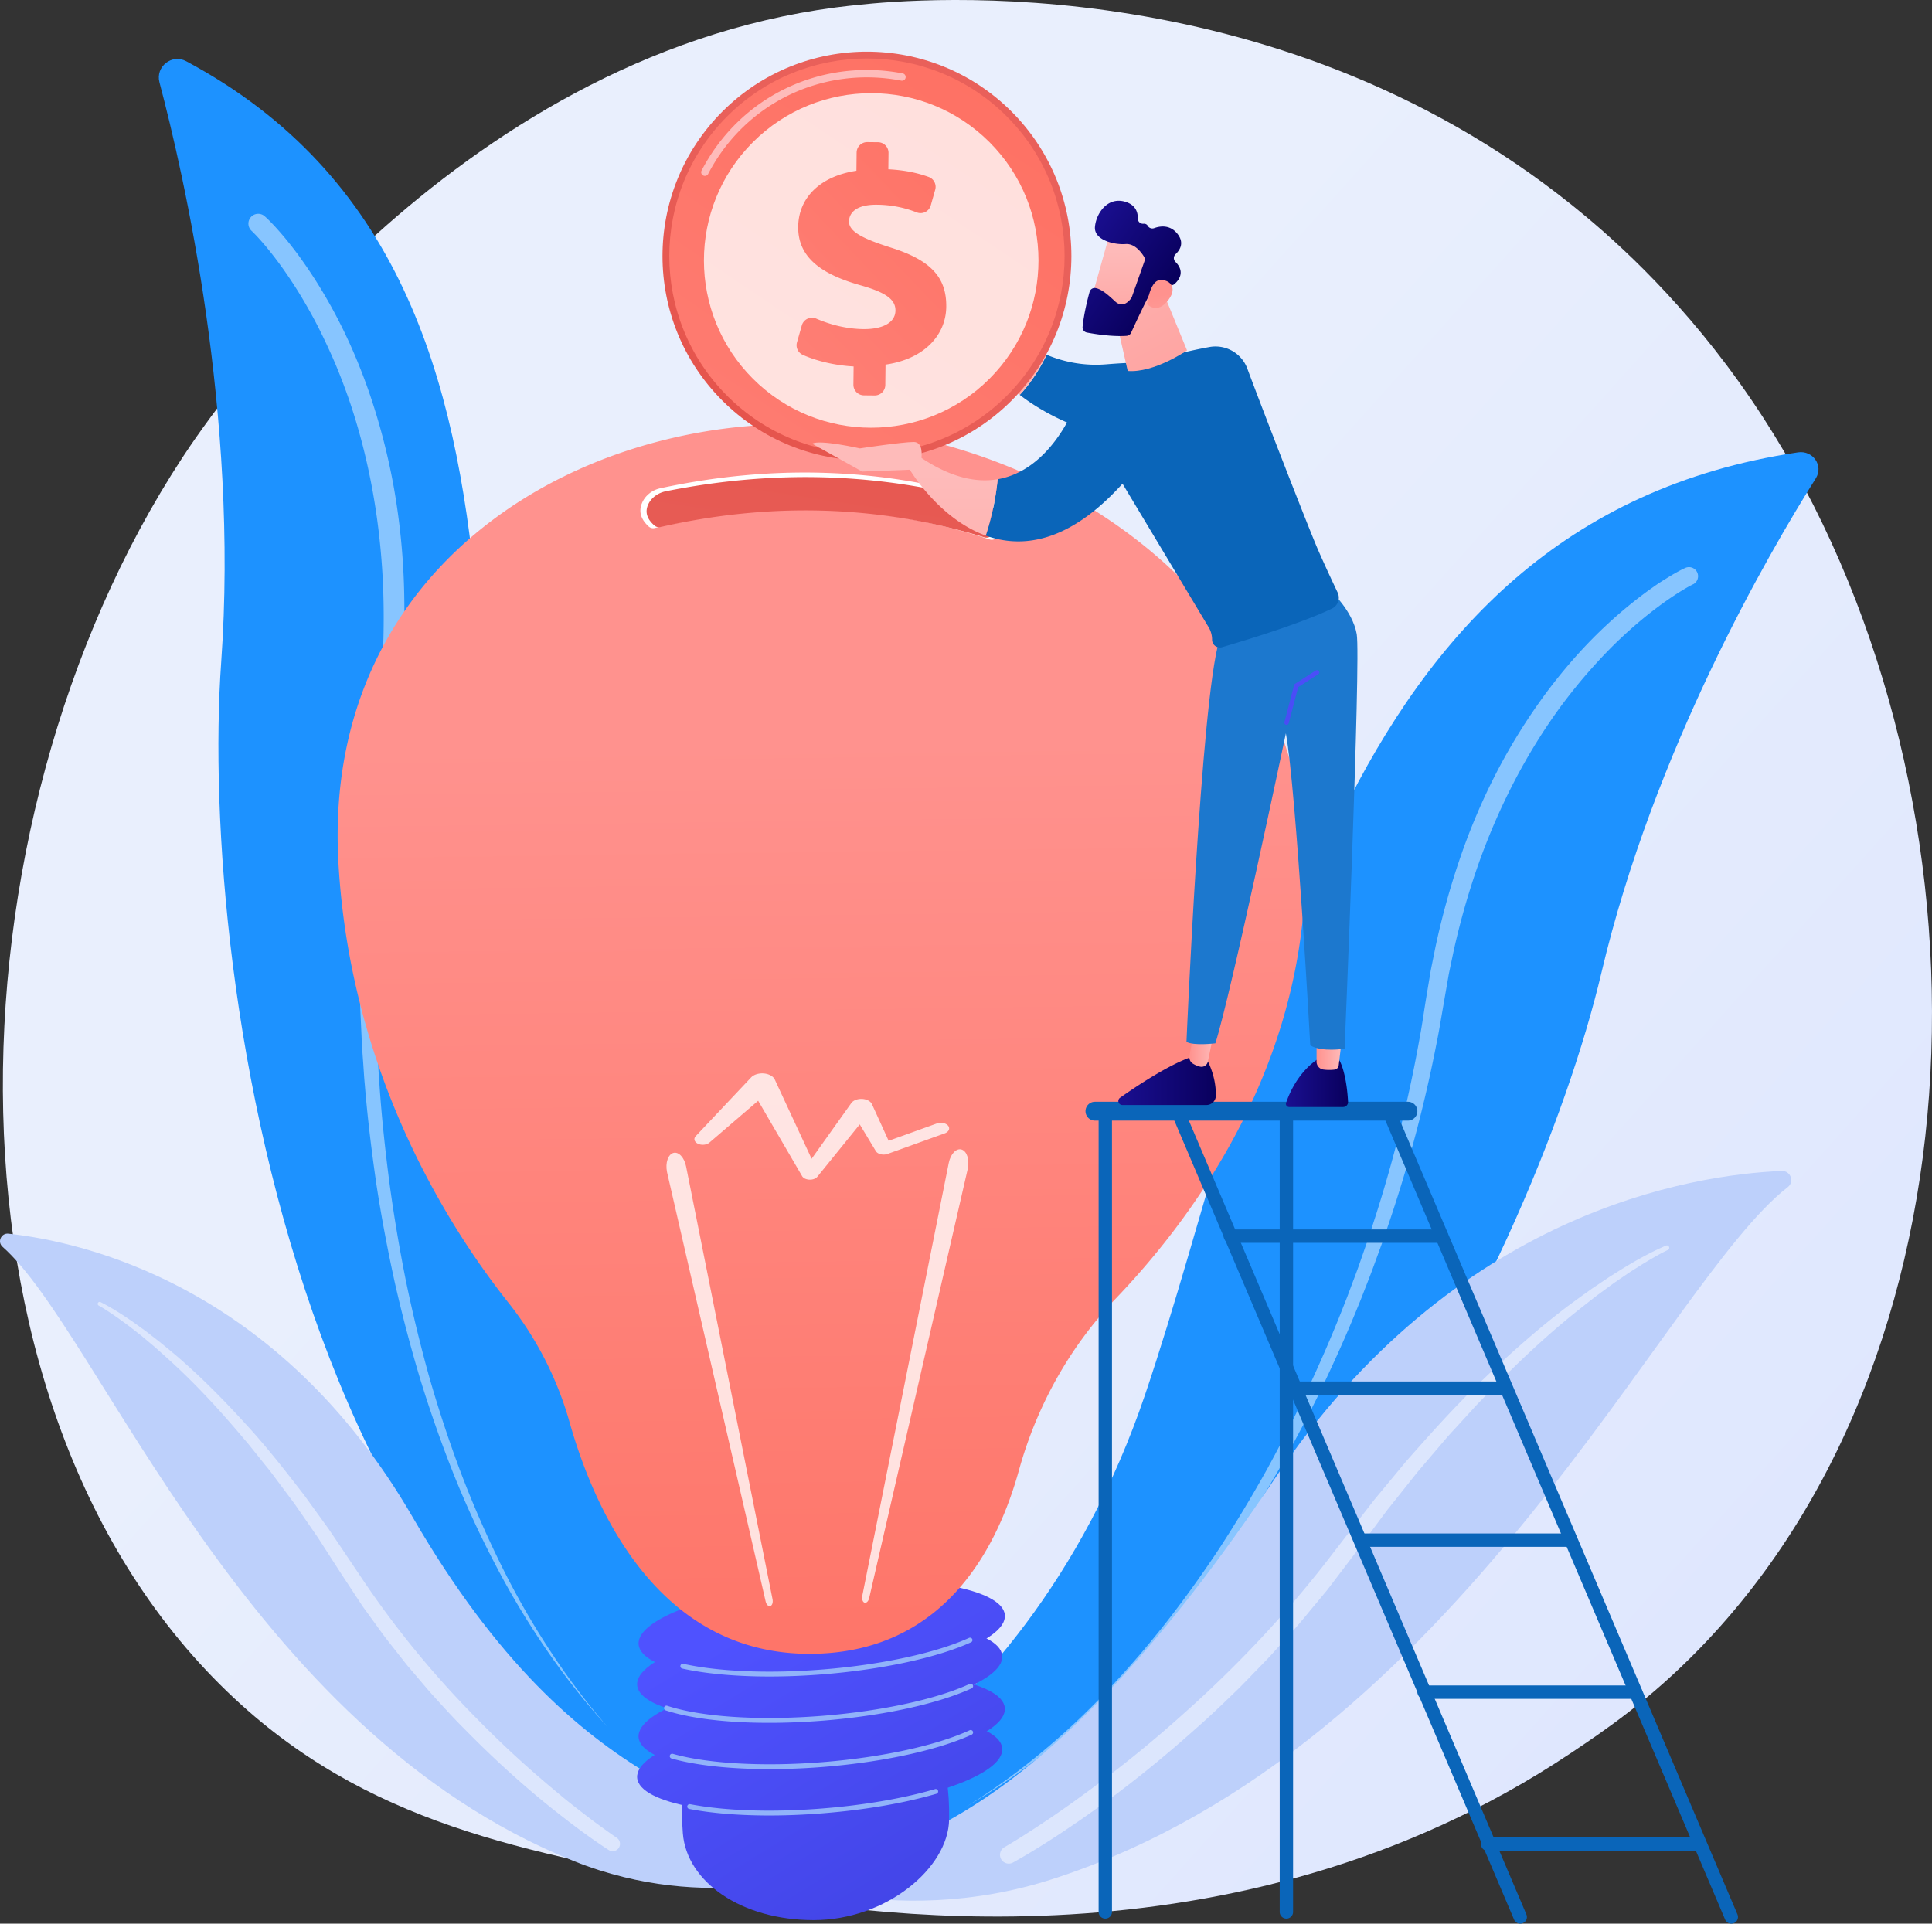 <svg xmlns="http://www.w3.org/2000/svg" xmlns:xlink="http://www.w3.org/1999/xlink" viewBox="0 0 2764.49 2752.92">
  <rect x="0" y="0" width="2764.49" height="2752.92" fill="#333333" stroke="none"/>
  <defs>
    <linearGradient id="b0cab737-fa36-4014-9def-7b31a02aa7e3" x1="3143.72" y1="3021.67" x2="1009.05" y2="1106.74" gradientUnits="userSpaceOnUse">
      <stop offset="0" stop-color="#dae3fe"/>
      <stop offset="1" stop-color="#e9effd"/>
    </linearGradient>
    <linearGradient id="b3de806c-d21a-404f-993e-70a2bdc84c5e" x1="1002.89" y1="2320.06" x2="1325.47" y2="2844.87" gradientUnits="userSpaceOnUse">
      <stop offset="0" stop-color="#4f52ff"/>
      <stop offset="1" stop-color="#4042e2"/>
    </linearGradient>
    <linearGradient id="a76f5732-8792-4b28-9a5b-f397f51fea35" x1="1050.01" y1="2323.26" x2="1350.26" y2="2811.74" gradientTransform="translate(206.57 -86.1) rotate(4.61)" xlink:href="#b3de806c-d21a-404f-993e-70a2bdc84c5e"/>
    <linearGradient id="baeb9ea5-ac49-44ea-9f3b-5e1648701968" x1="1079.58" y1="2305.08" x2="1379.83" y2="2793.56" gradientTransform="translate(201.24 -86.31) rotate(4.61)" xlink:href="#b3de806c-d21a-404f-993e-70a2bdc84c5e"/>
    <linearGradient id="b20d51ca-a891-45e9-98eb-2f61d8cd1292" x1="1109.15" y1="2286.9" x2="1409.4" y2="2775.39" gradientTransform="translate(195.92 -86.53) rotate(4.61)" xlink:href="#b3de806c-d21a-404f-993e-70a2bdc84c5e"/>
    <linearGradient id="be29efdc-3f4d-4aa4-b427-5e0119153c16" x1="1138.73" y1="2268.73" x2="1438.98" y2="2757.21" gradientTransform="translate(190.59 -86.74) rotate(4.61)" xlink:href="#b3de806c-d21a-404f-993e-70a2bdc84c5e"/>
    <linearGradient id="e16fd152-7809-4248-a3c4-bca7673492dc" x1="1193.24" y1="2593.88" x2="1173.28" y2="1061.95" gradientUnits="userSpaceOnUse">
      <stop offset="0" stop-color="#fe7062"/>
      <stop offset="1" stop-color="#ff928e"/>
    </linearGradient>
    <linearGradient id="a1d8e9b7-449b-45b0-bf9a-d2385b29a4e3" x1="1288.14" y1="6.05" x2="1141.76" y2="964.18" gradientUnits="userSpaceOnUse">
      <stop offset="0" stop-color="#e1473d"/>
      <stop offset="1" stop-color="#e9605a"/>
    </linearGradient>
    <linearGradient id="f4d33a54-cc3a-4960-a988-c38725c023ce" x1="521.62" y1="1548.89" x2="610.56" y2="1548.89" gradientTransform="matrix(-1, 0, 0, 1, 2450.57, 0)" gradientUnits="userSpaceOnUse">
      <stop offset="0" stop-color="#09005d"/>
      <stop offset="1" stop-color="#1a0f91"/>
    </linearGradient>
    <linearGradient id="e2bae314-1558-473c-a1e4-2d852f68dd79" x1="530.64" y1="1507.56" x2="566.71" y2="1507.56" gradientTransform="matrix(-1, 0, 0, 1, 2450.57, 0)" gradientUnits="userSpaceOnUse">
      <stop offset="0" stop-color="#febbba"/>
      <stop offset="1" stop-color="#ff928e"/>
    </linearGradient>
    <linearGradient id="bebc7f01-8c06-40c1-9060-060e5b56eb80" x1="710.77" y1="1547.47" x2="850.33" y2="1547.47" xlink:href="#f4d33a54-cc3a-4960-a988-c38725c023ce"/>
    <linearGradient id="f2f6a1eb-06db-4e53-b61e-d4de1b74d86f" x1="712.89" y1="1491.54" x2="748.77" y2="1491.54" xlink:href="#e2bae314-1558-473c-a1e4-2d852f68dd79"/>
    <linearGradient id="b02ba89b-92b2-4a88-9d44-d45a1a166cf8" x1="1924.27" y1="750.45" x2="1719.67" y2="1573.81" xlink:href="#b3de806c-d21a-404f-993e-70a2bdc84c5e"/>
    <linearGradient id="b2161cec-9227-48d3-9937-c153b5c9036f" x1="952.91" y1="441.1" x2="1086.24" y2="441.1" xlink:href="#e2bae314-1558-473c-a1e4-2d852f68dd79"/>
    <linearGradient id="e8733d47-ea0f-4aad-9f87-40f892e6daee" x1="930.72" y1="253.56" x2="651.71" y2="766.21" xlink:href="#e2bae314-1558-473c-a1e4-2d852f68dd79"/>
    <linearGradient id="ae441b8d-39f5-42c7-8884-d31db655d9a7" x1="968.17" y1="3293.46" x2="844.86" y2="3456.58" gradientTransform="matrix(-0.82, -0.58, -0.58, 0.82, 4298.11, -1784.4)" xlink:href="#e2bae314-1558-473c-a1e4-2d852f68dd79"/>
    <linearGradient id="eeffefd1-f3bf-4206-b9d8-bca5a728e311" x1="874" y1="3332.81" x2="1021.29" y2="3332.81" gradientTransform="matrix(-0.82, -0.58, -0.58, 0.82, 4298.11, -1784.4)" xlink:href="#f4d33a54-cc3a-4960-a988-c38725c023ce"/>
    <linearGradient id="e0224d2e-2f32-44b1-bf84-2a906276d783" x1="787.57" y1="3422.64" x2="886.47" y2="3321.17" gradientTransform="matrix(-0.82, -0.58, -0.58, 0.82, 4298.11, -1784.4)" xlink:href="#e2bae314-1558-473c-a1e4-2d852f68dd79"/>
    <linearGradient id="b75c9ba4-967a-4b0b-8269-9cf3152ff26f" x1="1946.36" y1="518.14" x2="2338.75" y2="62.68" gradientTransform="matrix(0.7, 0.71, -0.71, 0.7, -362.2, -1348.31)" xlink:href="#a1d8e9b7-449b-45b0-bf9a-d2385b29a4e3"/>
    <linearGradient id="a1bc1b56-ab35-487f-9287-d700dc8fc066" x1="2560.48" y1="-269.52" x2="1400.16" y2="1483.4" gradientTransform="matrix(0.7, 0.71, -0.71, 0.7, -362.2, -1348.31)" xlink:href="#e16fd152-7809-4248-a3c4-bca7673492dc"/>
    <linearGradient id="bc489cc3-4684-44f8-a3b5-f6f950e8ca24" x1="1153.82" y1="-10.85" x2="1162.69" y2="-401.2" gradientTransform="matrix(1, 0, 0, 1, 0, 0)" xlink:href="#e2bae314-1558-473c-a1e4-2d852f68dd79"/>
    <linearGradient id="a04478fc-6a9e-45da-b980-2c9641bfa827" x1="1391.62" y1="-775.44" x2="803.23" y2="212.38" gradientTransform="matrix(0.96, 0.27, -0.27, 0.96, -71.58, 531.76)" xlink:href="#e16fd152-7809-4248-a3c4-bca7673492dc"/>
    <linearGradient id="ed1a7fa6-e33a-498f-a83f-9b45c1b79899" x1="1364.55" y1="677.39" x2="1364.55" y2="1281.18" gradientTransform="matrix(1, 0, 0, 1, 0, 0)" xlink:href="#e2bae314-1558-473c-a1e4-2d852f68dd79"/>
    <linearGradient id="a6191a1f-6b0f-41ef-92f6-3f58bbe065ac" x1="1240.5" y1="677.39" x2="1240.5" y2="1281.18" gradientTransform="matrix(1, 0, 0, 1, 0, 0)" xlink:href="#e2bae314-1558-473c-a1e4-2d852f68dd79"/>
  </defs>
  <g id="f4d482a4-8e4e-4d51-a224-00008ba70eb7" data-name="Layer 2">
    <g id="ea8bf5f7-4610-4c69-b62f-31e32f7ed2a1" data-name="Illustration">
      <g>
        <path d="M2432.37,2358.84c-71.85,74.06-136.14,117.6-185.36,150.46C1767,2829.84,1218.2,2737.45,1048.54,2705.87c-273.72-50.94-504.79-86.88-703.31-266.24C-105.88,2032.07-83.94,1181.88,260.76,655.22c40.88-62.45,385-572.63,935-644.52C1209.21,8.94,1219.24,7.94,1228,7c85.08-9,612.27-56.55,1042.14,303.6,61.53,51.55,160.56,144.54,252.39,286.36C2858.32,1115.54,2859.39,1918.69,2432.37,2358.84Z" style="fill: url(#b0cab737-fa36-4014-9def-7b31a02aa7e3)"/>
        <g>
          <path d="M1207.24,2670.74s-242-280.17-432.35-875.8C597,1238.57,873.53,412.3,266.37,87.61c-20.45-10.94-44.15,7.8-38.21,30.22C263.3,250.35,341.7,594.46,316.54,947,284.43,1397.12,432.9,2494.71,1207.24,2670.74Z" style="fill: #1d92ff"/>
          <path d="M378.92,309.7l2.26,2,1.8,1.72c1.21,1.15,2.34,2.27,3.42,3.39,2.24,2.24,4.35,4.5,6.46,6.76q6.28,6.81,12.2,13.81c4,4.63,7.75,9.43,11.59,14.17,3.65,4.86,7.47,9.62,11,14.57a684.15,684.15,0,0,1,39.59,61c24.31,41.89,44.06,86.26,60.06,131.81a920.41,920.41,0,0,1,36.47,139.92,982.72,982.72,0,0,1,14.43,143.6,1191.66,1191.66,0,0,1-4.8,143.93l-3.76,35.78-5,35.61c-1.62,12-3.42,23.39-5.13,35.11s-3.47,23.29-4.82,35a2131.64,2131.64,0,0,0-17,282.2l.37,35.39,1.13,35.38c.28,11.8.95,23.58,1.61,35.36s1.11,23.59,2.11,35.34c3.16,47.12,8.23,94.08,14.31,140.91,6.28,46.81,14.19,93.39,23.41,139.73Q595,1901.61,614,1969.92q19.5,68.16,44.33,134.65,25.05,66.34,56.27,130.17a1144.84,1144.84,0,0,0,69.88,123.5,1017.27,1017.27,0,0,0,85.27,113.61,1018.59,1018.59,0,0,1-88.25-111.62A1152,1152,0,0,1,708.25,2238a1412,1412,0,0,1-59.65-129.61q-26.28-66.36-47.28-134.7-20.54-68.4-36.37-138.12c-10.18-46.52-19.13-93.33-26.32-140.43-6.83-47.14-12.64-94.46-16.54-142-1.17-11.86-1.74-23.76-2.64-35.64s-1.7-23.78-2.16-35.69l-1.66-35.71-.91-35.74a2157.49,2157.49,0,0,1,13-285.76c1.19-11.88,2.75-23.71,4.37-35.54l4.69-35.37,4.57-34.89,3.4-35a1162,1162,0,0,0,3.58-140.34C544.81,750.05,528.9,657.09,498.42,569c-7.81-21.92-16.15-43.68-25.85-64.82C463,483,452.78,462.12,441.27,442A653.33,653.33,0,0,0,404,383.27c-6.73-9.4-13.72-18.6-21-27.48-3.61-4.47-7.35-8.81-11.12-13-1.9-2.11-3.8-4.22-5.72-6.21-1-1-1.91-2-2.85-2.92l-1.38-1.38-1-1-.94-.89a14,14,0,0,1,19-20.68Z" style="fill: #fff;opacity: 0.47"/>
        </g>
        <g>
          <path d="M3.63,1784.28c-7.85-6.94-2-19.91,8.41-18.78,105.8,11.44,386,73.36,578.43,405.66,241.5,416.93,468,398.1,589.25,506.57,0,0-166.12,62.6-358.31-14.25C349.54,2474.79,143.16,1907.75,3.63,1784.28Z" style="fill: #bdd0fb"/>
          <path d="M143.83,1863.38c20.31,10.4,39,22.87,57.2,36.17l6.86,4.94,6.68,5.15L227.94,1920q13.08,10.66,26,21.53c34.08,29.45,65.8,61.49,96.1,94.76,30.66,33,58.32,68.56,85.79,104.2l19.78,27.34,9.88,13.68,4.95,6.84,4.71,7,37.58,55.87a1359.31,1359.31,0,0,0,167.63,206.32c31,31.78,63.41,62.22,97.22,91,8.37,7.28,17,14.28,25.47,21.44s17.28,13.92,26,20.81c8.8,6.73,17.55,13.55,26.5,20.06s18,13.08,26.86,19.12l.25.17a10.46,10.46,0,0,1-11.56,17.43c-19.34-12.52-37.43-25.68-55.48-39.36-8.92-6.9-17.84-13.81-26.65-20.85s-17.53-14.19-26.12-21.49c-34.46-29.1-67.35-60-98.91-92.23-16-15.9-31.07-32.68-46.24-49.37-7.5-8.42-14.66-17.14-22-25.7l-11-12.9c-3.66-4.28-7-8.82-10.56-13.22l-20.93-26.59c-6.89-8.93-13.31-18.22-20-27.3l-9.93-13.71c-1.63-2.3-3.35-4.54-4.92-6.88l-4.66-7.07L495.1,2262.6c-6.3-9.44-12.23-18.76-18.27-28.12l-18.08-28.06-4.53-7-4.75-6.86L440,2178.83l-19-27.43L401,2124.64c-6.69-8.89-13.17-17.95-20.26-26.52l-20.86-26c-3.42-4.39-7.05-8.6-10.66-12.83l-10.8-12.71c-28.93-33.78-59.32-66.42-92.08-96.53q-12.32-11.24-24.81-22.31L208.75,1917l-6.39-5.36-6.56-5.14c-4.4-3.4-8.72-6.92-13.18-10.23l-13.47-9.82c-9.11-6.27-18.33-12.72-27.84-18l-.13-.07a2.81,2.81,0,0,1,2.65-4.95Z" style="fill: #fff;opacity: 0.47"/>
        </g>
        <g>
          <path d="M1029.66,2668.12s430.47-145.56,608.76-672c173.3-511.67,263.47-1249.44,934.42-1348.76,21.22-3.14,36.82,19.07,25.39,37.22-67.58,107.29-231.71,389.43-306.77,707.62C2195.64,1798.39,1761.78,2726.35,1029.66,2668.12Z" style="fill: #1d92ff"/>
          <path d="M2422.17,836.39,2421,837l-1.6.83c-1.08.55-2.19,1.16-3.33,1.8-2.24,1.22-4.5,2.56-6.75,3.9-4.5,2.7-9,5.5-13.42,8.45-8.87,5.83-17.58,12-26.12,18.46a605.5,605.5,0,0,0-49.09,41.52c-15.72,14.63-30.53,30.25-44.8,46.33s-27.77,32.88-40.71,50.09c-51.2,69.32-90.89,147-119.78,228.49a1076,1076,0,0,0-35.56,124.88l-6.66,31.84-5.58,32.06-5.62,32.51c-1.83,10.89-3.72,21.77-5.95,32.59a1994.52,1994.52,0,0,1-67.34,255.84L1978,1777.87l-11.32,31.06c-3.7,10.39-7.72,20.65-11.75,30.91s-7.86,20.59-12.17,30.73c-16.54,40.86-34.72,81-53.76,120.76-19.34,39.6-40.15,78.45-62,116.71q-33.16,57.15-70.21,111.89-37.35,54.48-78.9,105.86a1306.77,1306.77,0,0,1-88.41,98,1065.19,1065.19,0,0,1-98.42,87.69,943.22,943.22,0,0,1-108.71,74.19A941.49,941.49,0,0,0,1489,2508.87a1060.49,1060.49,0,0,0,95.75-89.74q45.09-47.68,85.58-99.39,40.23-51.79,76.28-106.63,35.64-55,67.48-112.37c20.91-38.36,40.75-77.3,59.2-116.89s35.73-79.72,51.51-120.43c4.12-10.11,7.72-20.42,11.61-30.62s7.67-20.43,11.18-30.77l10.75-30.92,10.1-31.14a1970.86,1970.86,0,0,0,62.83-253.82c2-10.7,3.75-21.46,5.4-32.22s3.29-21.38,5.16-32.41l5.45-32.8,6.56-32.62a1099.83,1099.83,0,0,1,35.47-128.38,907,907,0,0,1,52.35-122.78,850.22,850.22,0,0,1,70.79-113.46c26.69-35.8,56.36-69.51,89.38-99.79a630.46,630.46,0,0,1,51.78-42.91c4.46-3.41,9.14-6.56,13.71-9.84s9.32-6.33,14.14-9.31,9.63-6,14.58-8.83c2.49-1.41,5-2.83,7.57-4.18,1.26-.69,2.57-1.37,3.95-2l2.06-1,2.56-1.15a13,13,0,0,1,11,23.47Z" style="fill: #fff;opacity: 0.47"/>
        </g>
        <g>
          <path d="M2558.1,1698.94c10-7.71,4-23.71-8.61-23.18-127.76,5.35-468.58,57.44-725.65,440.68-322.53,480.83-550.19,561.35-746.59,560.81,0,0,194.24,88.19,430.76,11.24C2088.72,2499.55,2381,1836,2558.1,1698.94Z" style="fill: #bdd0fb"/>
          <path d="M2386.36,1788.92c-11.83,5.6-23.39,12.61-34.81,19.4L2334.62,1819c-5.61,3.61-11.07,7.49-16.61,11.22l-8.27,5.64-8.09,5.93-16.17,11.84q-15.84,12.3-31.51,24.79c-41.67,33.52-80.69,70.24-118,108.46l-14,14.39c-4.66,4.78-9.34,9.55-13.79,14.55l-27.07,29.57c-9.18,9.72-17.67,20.07-26.39,30.2l-26,30.52-25,31.38-12.49,15.69-6.24,7.85-6,8-23.9,32.23c-8,10.74-15.83,21.44-24.13,32.27l-24.61,32.4-6.15,8.1c-2.06,2.69-4.3,5.24-6.44,7.86l-13,15.65c-8.72,10.37-17.16,21-26.13,31.16l-27.2,30.23c-4.58,5-9,10.17-13.7,15l-14.15,14.6c-9.48,9.68-18.76,19.57-28.41,29.08-19.51,18.81-38.92,37.74-59.36,55.54-40.38,36.13-82.26,70.6-125.88,102.76-10.88,8.08-22,15.79-33,23.7-11.12,7.75-22.36,15.33-33.6,22.9-22.72,15-45.45,29.32-69.64,42.81a12.56,12.56,0,0,1-12.49-21.8l.33-.2c11.14-6.53,22.6-13.57,33.71-20.81,11.25-7.08,22.29-14.57,33.37-21.95,11-7.57,21.94-15.15,32.79-22.9,10.74-7.91,21.62-15.62,32.24-23.69q64.23-47.76,123.77-101.42c79.75-70.88,152.94-149.16,217.31-234.15l49.48-64,6.2-8,6.47-7.81,12.94-15.62,25.87-31.22c35.76-40.55,71.73-81,111.11-118.16,39-37.49,79.53-73.4,122.72-106q16.38-12,32.9-23.76l16.85-11.31,8.42-5.65,8.61-5.38c22.88-14.51,46.27-28,71.45-38.85a3.37,3.37,0,0,1,2.79,6.14Z" style="fill: #fff;opacity: 0.47"/>
        </g>
        <g>
          <path d="M1358.09,2603.82c-1,69.7-90.47,144-193.84,144s-181.5-54.47-187.15-123.95c-13.45-165.72,83.79-164,187.15-164S1360.6,2431.57,1358.09,2603.82Z" style="fill: url(#b3de806c-d21a-404f-993e-70a2bdc84c5e)"/>
          <ellipse cx="1172.88" cy="2523.15" rx="262.03" ry="68.49" transform="translate(-198.98 102.42) rotate(-4.61)" style="fill: url(#a76f5732-8792-4b28-9a5b-f397f51fea35)"/>
          <ellipse cx="1172.88" cy="2456.86" rx="262.03" ry="68.49" transform="matrix(1, -0.08, 0.08, 1, -193.66, 102.21)" style="fill: url(#baeb9ea5-ac49-44ea-9f3b-5e1648701968)"/>
          <ellipse cx="1172.88" cy="2390.57" rx="262.03" ry="68.49" transform="translate(-188.33 101.99) rotate(-4.61)" style="fill: url(#b20d51ca-a891-45e9-98eb-2f61d8cd1292)"/>
          <ellipse cx="1172.88" cy="2324.29" rx="262.03" ry="68.49" transform="matrix(1, -0.08, 0.08, 1, -183, 101.78)" style="fill: url(#be29efdc-3f4d-4aa4-b427-5e0119153c16)"/>
          <g>
            <path d="M1100.62,2598.11c-42.84,0-82-3.15-114.42-9.36a3.46,3.46,0,1,1,1.3-6.8c50.68,9.7,118.37,11.84,190.6,6,59.11-4.77,114.38-14.3,159.85-27.57a3.46,3.46,0,1,1,1.94,6.65c-45.91,13.4-101.67,23-161.23,27.82C1151.83,2597,1125.61,2598.11,1100.62,2598.11Z" style="fill: #91b3fa"/>
            <path d="M1101.34,2531.76c-55.66,0-105.4-5.24-140.48-15.23a3.46,3.46,0,1,1,1.89-6.66c50,14.23,130.5,18.65,215.35,11.81,83.93-6.77,162.21-23.8,209.39-45.56a3.46,3.46,0,1,1,2.9,6.29c-47.88,22.08-127,39.34-211.73,46.17C1152.23,2530.71,1126.19,2531.76,1101.34,2531.76Z" style="fill: #91b3fa"/>
            <path d="M1100.63,2465.52c-60.1,0-112.69-6.15-148.09-17.82a3.46,3.46,0,0,1,2.17-6.58c49.26,16.24,132.77,21.57,223.39,14.27,83.93-6.77,162.2-23.8,209.39-45.56a3.46,3.46,0,1,1,2.9,6.29c-47.88,22.09-127,39.35-211.73,46.18C1151.82,2464.46,1125.58,2465.52,1100.63,2465.52Z" style="fill: #91b3fa"/>
            <path d="M1101.09,2399.2c-47.67,0-91-3.85-124.74-11.34a3.47,3.47,0,1,1,1.51-6.77c50.68,11.27,123.67,14.18,200.24,8,83.18-6.71,161.06-23.55,208.32-45.07a3.47,3.47,0,1,1,2.87,6.31c-48,21.83-126.7,38.9-210.63,45.67C1152.14,2398.15,1126,2399.2,1101.09,2399.2Z" style="fill: #91b3fa"/>
          </g>
          <path d="M814.87,2034.91a487.87,487.87,0,0,0-87.35-170.56c-85.88-108.23-226-328.33-243.21-628.73-25.08-436.95,362.44-655.71,716.06-626s702.55,293,664.35,699.49c-23.5,250.12-163.5,439.83-267.73,548.78-66.19,69.19-113.4,153.93-139,246.2-31.28,112.94-105.72,253.68-282.66,262.26C946.42,2377.45,851.33,2164,814.87,2034.91Z" style="fill: url(#e16fd152-7809-4248-a3c4-bca7673492dc)"/>
          <path d="M1233.86,2283.68l123.73-619.42c2.55-12.79,10.74-21.39,18.27-19.19s11.58,14.35,9,27.14l-.23,1.1L1243.71,2287c-1.06,4.61-4.11,7.53-6.8,6.51S1233,2288.14,1233.86,2283.68Z" style="fill: #fff;opacity: 0.78"/>
          <path d="M1105.42,2288.59,981.69,1669.18c-2.56-12.8-10.74-21.39-18.28-19.19s-11.57,14.35-9,27.14c.06.34.16.76.23,1.1l140.94,613.66c1.06,4.61,4.11,7.53,6.8,6.51S1106.31,2293.06,1105.42,2288.59Z" style="fill: #fff;opacity: 0.78"/>
          <path d="M1356.7,1611.08c-3.14-3.89-10.41-5.34-16.24-3.25l-68.9,24.78-23.91-52.45c-1.27-2.73-4.2-5.16-8.38-6.49-7.93-2.51-17.4-.26-21.17,5l-.12.17-56.66,79.51-52.58-113.19-.09-.19c-1.28-2.76-4-5.24-8-6.91-8.82-3.7-20.47-1.93-26,4L995.47,1626c-3.22,3.44-2.11,8,2.79,10.59,5.24,2.71,12.78,2.08,16.85-1.41l69.74-59.88L1147.64,1683l0,.08a10.24,10.24,0,0,0,5.53,4.18c5.89,2.12,13.25.66,16.43-3.28l60.6-74.84,22.81,37.85.2.34a5.89,5.89,0,0,0,.57.8c3.14,3.89,10.4,5.34,16.23,3.25l81.78-29.41C1357.66,1619.82,1359.84,1615,1356.7,1611.08Z" style="fill: #fff;opacity: 0.78"/>
          <path d="M918.36,720.62c-4.45,11.3-1.69,22.27,9.78,32.82a9.63,9.63,0,0,0,8.78,2.22C1097,716.53,1258.7,720,1416.07,772a9.71,9.71,0,0,0,10.58-3.17c12.67-15.72,10.67-32.17-2.81-49.19a9.5,9.5,0,0,0-4.7-3.16c-158-48.32-316.07-51.68-474.08-17.78C933.15,701.24,922.83,709.29,918.36,720.62Z" style="fill: #fff"/>
          <path d="M927.17,722.68c-4.31,10.18-1.64,20.06,9.46,29.56a9.79,9.79,0,0,0,8.48,2C1100,719,1256.37,722.11,1408.59,769a9.8,9.8,0,0,0,10.23-2.85c12.26-14.16,10.32-29-2.72-44.31a9.31,9.31,0,0,0-4.55-2.85c-152.87-43.52-305.72-46.54-458.56-16C941.47,705.23,931.49,712.48,927.17,722.68Z" style="fill: url(#a1d8e9b7-449b-45b0-bf9a-d2385b29a4e3)"/>
        </g>
        <g>
          <g>
            <path d="M1581.57,2745.67a9.56,9.56,0,0,0,9.56-9.56V1593.18a9.56,9.56,0,0,0-19.12,0V2736.11A9.56,9.56,0,0,0,1581.57,2745.67Z" style="fill: #0a65b9"/>
            <path d="M1840.69,2745.67a9.56,9.56,0,0,0,9.56-9.56V1593.18a9.56,9.56,0,1,0-19.12,0V2736.11A9.56,9.56,0,0,0,1840.69,2745.67Z" style="fill: #0a65b9"/>
            <path d="M2477.32,2752.92a9.56,9.56,0,0,0,8.8-13.3l-489-1150.18a9.56,9.56,0,1,0-17.6,7.49l489,1150.17A9.55,9.55,0,0,0,2477.32,2752.92Z" style="fill: #0a65b9"/>
            <path d="M2175.29,2752.92a9.56,9.56,0,0,0,8.8-13.3l-489-1150.18a9.56,9.56,0,1,0-17.6,7.49l489,1150.17A9.55,9.55,0,0,0,2175.29,2752.92Z" style="fill: #0a65b9"/>
            <path d="M1566.72,1603.7h447.91a13.48,13.48,0,0,0,13.48-13.47h0a13.48,13.48,0,0,0-13.48-13.48H1566.72a13.47,13.47,0,0,0-13.47,13.48h0A13.47,13.47,0,0,0,1566.72,1603.7Z" style="fill: #0a65b9"/>
            <path d="M1760.19,1778.62h302.92a9.57,9.57,0,0,0,0-19.13H1760.19a9.57,9.57,0,0,0,0,19.13Z" style="fill: #0a65b9"/>
            <rect x="1853.14" y="1977.02" width="302.92" height="19.12" style="fill: #0a65b9"/>
            <rect x="1943.12" y="2194.55" width="302.92" height="19.12" style="fill: #0a65b9"/>
            <path d="M2037.48,2431.2h302.93a9.57,9.57,0,0,0,0-19.13H2037.48a9.57,9.57,0,0,0,0,19.13Z" style="fill: #0a65b9"/>
            <path d="M2128.71,2648.73h302.93a9.56,9.56,0,1,0,0-19.12H2128.71a9.56,9.56,0,0,0,0,19.12Z" style="fill: #0a65b9"/>
          </g>
          <g>
            <path d="M1916.57,1517.55s9.88,15.58,12.37,59.2a7.11,7.11,0,0,1-7.06,7.53h-77.3a4.56,4.56,0,0,1-4.33-6c4.53-13.41,18.22-46.09,48.78-64.77Z" style="fill: url(#f4d33a54-cc3a-4960-a988-c38725c023ce)"/>
            <path d="M1919.93,1488l-4.37,36.66a6.89,6.89,0,0,1-6,6.06,61.17,61.17,0,0,1-16.35-.15,11.33,11.33,0,0,1-9.34-11.23v-35.4Z" style="fill: url(#e2bae314-1558-473c-a1e4-2d852f68dd79)"/>
            <path d="M1725.31,1513.51s14.8,23,14.48,54.56a13.65,13.65,0,0,1-13.73,13.36H1606a5.74,5.74,0,0,1-3.3-10.45c22.72-16,67.37-45.76,99.66-57.47Z" style="fill: url(#bebc7f01-8c06-40c1-9060-060e5b56eb80)"/>
            <path d="M1737.68,1473.92l-9.33,45.27a9.33,9.33,0,0,1-11,7.35,33.9,33.9,0,0,1-10.56-4.42,10.73,10.73,0,0,1-4.78-10.94l9.64-54.85Z" style="fill: url(#f2f6a1eb-06db-4e53-b61e-d4de1b74d86f)"/>
            <path d="M1902.8,844.42s32.42,28.58,38.53,63S1924,1500.8,1924,1500.8s-32.43,5.4-49.14-4.73c0,0-19.83-362.8-34.9-446.63,0,0-79,375.81-100.92,443.71,0,0-31.23,3.8-41.31-2.14,0,0,20.7-487.15,46.71-573.76Z" style="fill: #1c78ce"/>
            <path d="M1841,1037.33a3.22,3.22,0,0,1-3.1-4l13.78-52.83a3.22,3.22,0,0,1,1.36-1.89l29.76-19.09a3.2,3.2,0,0,1,3.45,5.39l-28.7,18.41L1844,1034.93A3.2,3.2,0,0,1,1841,1037.33Z" style="fill: url(#b02ba89b-92b2-4a88-9d44-d45a1a166cf8)"/>
            <path d="M1582.82,521.41C1719.31,510.08,1755,538.32,1755,538.32l-65.6,103.56s-134.12-2.65-230.23-76.72c18-19.37,30.48-40.78,38.49-57.45A180.81,180.81,0,0,0,1582.82,521.41Z" style="fill: #0a65b9"/>
            <path d="M1369.06,321.05a4.18,4.18,0,0,1,8-1.6l17.42,37.16a38.8,38.8,0,0,1,3.09,23l-6.11,21.63A37.35,37.35,0,0,0,1399,431c16,20,50.09,56.55,98.61,76.71-8,16.67-20.5,38.08-38.49,57.45-35.26-27.18-65.41-64-81.93-113.77a18.29,18.29,0,0,1-12.89-18.16Z" style="fill: url(#b2161cec-9227-48d3-9937-c153b5c9036f)"/>
            <path d="M1537.88,581.45c48.06-51.78,139.59-75.18,192.58-84.78a48.61,48.61,0,0,1,54.33,30.82c23.85,64.11,88.71,230.89,101.28,259.55,10.31,23.52,21.08,46.49,27.92,60.85a17.24,17.24,0,0,1-8,23c-44.59,21.49-124.81,45.8-157.34,55.29a11.16,11.16,0,0,1-14.28-10.74,34.79,34.79,0,0,0-5-17.94L1606.18,692.2c-76.77,85.13-144,92.91-195.66,74.28a387.77,387.77,0,0,0,17.09-80.67C1503.92,672.74,1537.88,581.45,1537.88,581.45Z" style="fill: #0a65b9"/>
            <path d="M1657.57,401.57l40.93,99.89s-47,32.55-84.87,29.45L1593.2,441.1Z" style="fill: url(#e8733d47-ea0f-4aad-9f87-40f892e6daee)"/>
            <g>
              <path d="M1588.43,333.48c-.94,1.32-29.62,104.92-29.62,104.92l59.5,15.11,41.77-94.14S1604.12,311.24,1588.43,333.48Z" style="fill: url(#ae441b8d-39f5-42c7-8884-d31db655d9a7)"/>
              <path d="M1637.67,373.67,1619.57,425a7.83,7.83,0,0,1-1,1.84c-2.46,3.49-11.79,14.88-22.86,4.62-10-9.31-19.35-17.66-28-19.17a7.59,7.59,0,0,0-8.64,5.45c-2.6,9.41-8.07,30.73-10,50a7.57,7.57,0,0,0,6.16,8.17c11.62,2.2,36.26,6.17,56.83,4.72a7.61,7.61,0,0,0,6.4-4.41c5.67-12.39,23-50,29.49-59.69,6.07-9.13,20.93-8.87,27.16-8.32a7.48,7.48,0,0,0,5.6-1.83c5.45-4.78,15.83-17,1.23-31.59a7.61,7.61,0,0,1,.18-11c6.27-5.9,13-16.35,2.53-29.32-10.62-13.18-24.64-11.08-33.22-7.95a7.6,7.6,0,0,1-9.15-3.38c-1.07-1.81-3-3.18-6.2-2.9a7.48,7.48,0,0,1-8-7.67c.15-8.44-2.87-19.11-17.52-23.67-26-8.09-42.2,17-43.8,35.76s27.07,25.9,43.93,24.64c12.82-1,22.34,11.74,26.17,17.89A7.56,7.56,0,0,1,1637.67,373.67Z" style="fill: url(#eeffefd1-f3bf-4206-b9d8-bca5a728e311)"/>
              <path d="M1641.28,435.06s4.19-32.52,17.73-34.12,26.7,9.53,13.24,27.79C1655.52,451.44,1641.28,435.06,1641.28,435.06Z" style="fill: url(#e0224d2e-2f32-44b1-bf84-2a906276d783)"/>
            </g>
            <g>
              <circle cx="1240.5" cy="366.52" r="292.54" transform="translate(104.17 984.52) rotate(-45)" style="fill: url(#b75c9ba4-967a-4b0b-8269-9cf3152ff26f)"/>
              <circle cx="1240.5" cy="366.52" r="282.81" transform="translate(104.17 984.52) rotate(-45)" style="fill: url(#a1bc1b56-ab35-487f-9287-d700dc8fc066)"/>
              <path d="M1008.55,251.76a5.19,5.19,0,0,1-2.37-.59,5.26,5.26,0,0,1-2.25-7.11c46.6-89.86,138.37-145,239.51-143.86a268.08,268.08,0,0,1,48,4.85,5.28,5.28,0,1,1-2,10.36,259,259,0,0,0-46.1-4.66c-97.13-1.06-185.27,51.87-230,138.16A5.28,5.28,0,0,1,1008.55,251.76Z" style="fill: url(#bc489cc3-4684-44f8-a3b5-f6f950e8ca24)"/>
              <circle cx="1246.6" cy="372.75" r="239.36" transform="translate(101.55 990.65) rotate(-45)" style="fill: #fff;opacity: 0.78"/>
              <path d="M1221.15,550.43l.29-26c-27.14-1.39-53.91-8.09-72.89-16.65a15.06,15.06,0,0,1-8.13-17.89l6.88-24.18A15.19,15.19,0,0,1,1168,456c18.83,8.14,42.12,14.67,67.3,15,26.15.29,45.75-8.36,46-26.53.18-16.4-14.78-26.31-51-36.46-51.7-14.75-88.67-37.76-88.17-83.41.45-41.21,30.94-72.34,83.32-80.19l.29-26a15.16,15.16,0,0,1,15.34-15l15.3.16a15.17,15.17,0,0,1,15,15.34l-.26,23.38c25.11,1.29,43.35,5.78,57.8,11a15.11,15.11,0,0,1,9.24,18.33l-6.33,22.37a15.14,15.14,0,0,1-20.09,10A158,158,0,0,0,1255,293c-31-.34-40,12.41-40.15,23.93-.16,14.18,18.35,24.14,58.54,37C1330.82,371.8,1354.48,396,1354,439c-.43,39.44-30.07,74.57-86.89,82.81l-.32,29.14a15.16,15.16,0,0,1-15.34,15l-15.3-.16A15.18,15.18,0,0,1,1221.15,550.43Z" style="fill: url(#a04478fc-6a9e-45da-b980-2c9641bfa827)"/>
            </g>
            <path d="M1301.49,671.52l13.77-18.36c44.58,30.62,81.85,37.88,112.35,32.65a387.77,387.77,0,0,1-17.09,80.67C1342.48,741.93,1301.49,671.52,1301.49,671.52Z" style="fill: url(#ed1a7fa6-e33a-498f-a83f-9b45c1b79899)"/>
            <path d="M1311.2,671.85l-77.58,3L1162.19,635c10.26-6.42,68.24,6.71,68.24,6.71s60.61-9.16,77-9.18c13.63,0,11.68,19.57,10.63,26.21-.21,1.35-.39,2.17-.39,2.17Z" style="fill: url(#a6191a1f-6b0f-41ef-92f6-3f58bbe065ac)"/>
          </g>
        </g>
      </g>
    </g>
  </g>
</svg>
